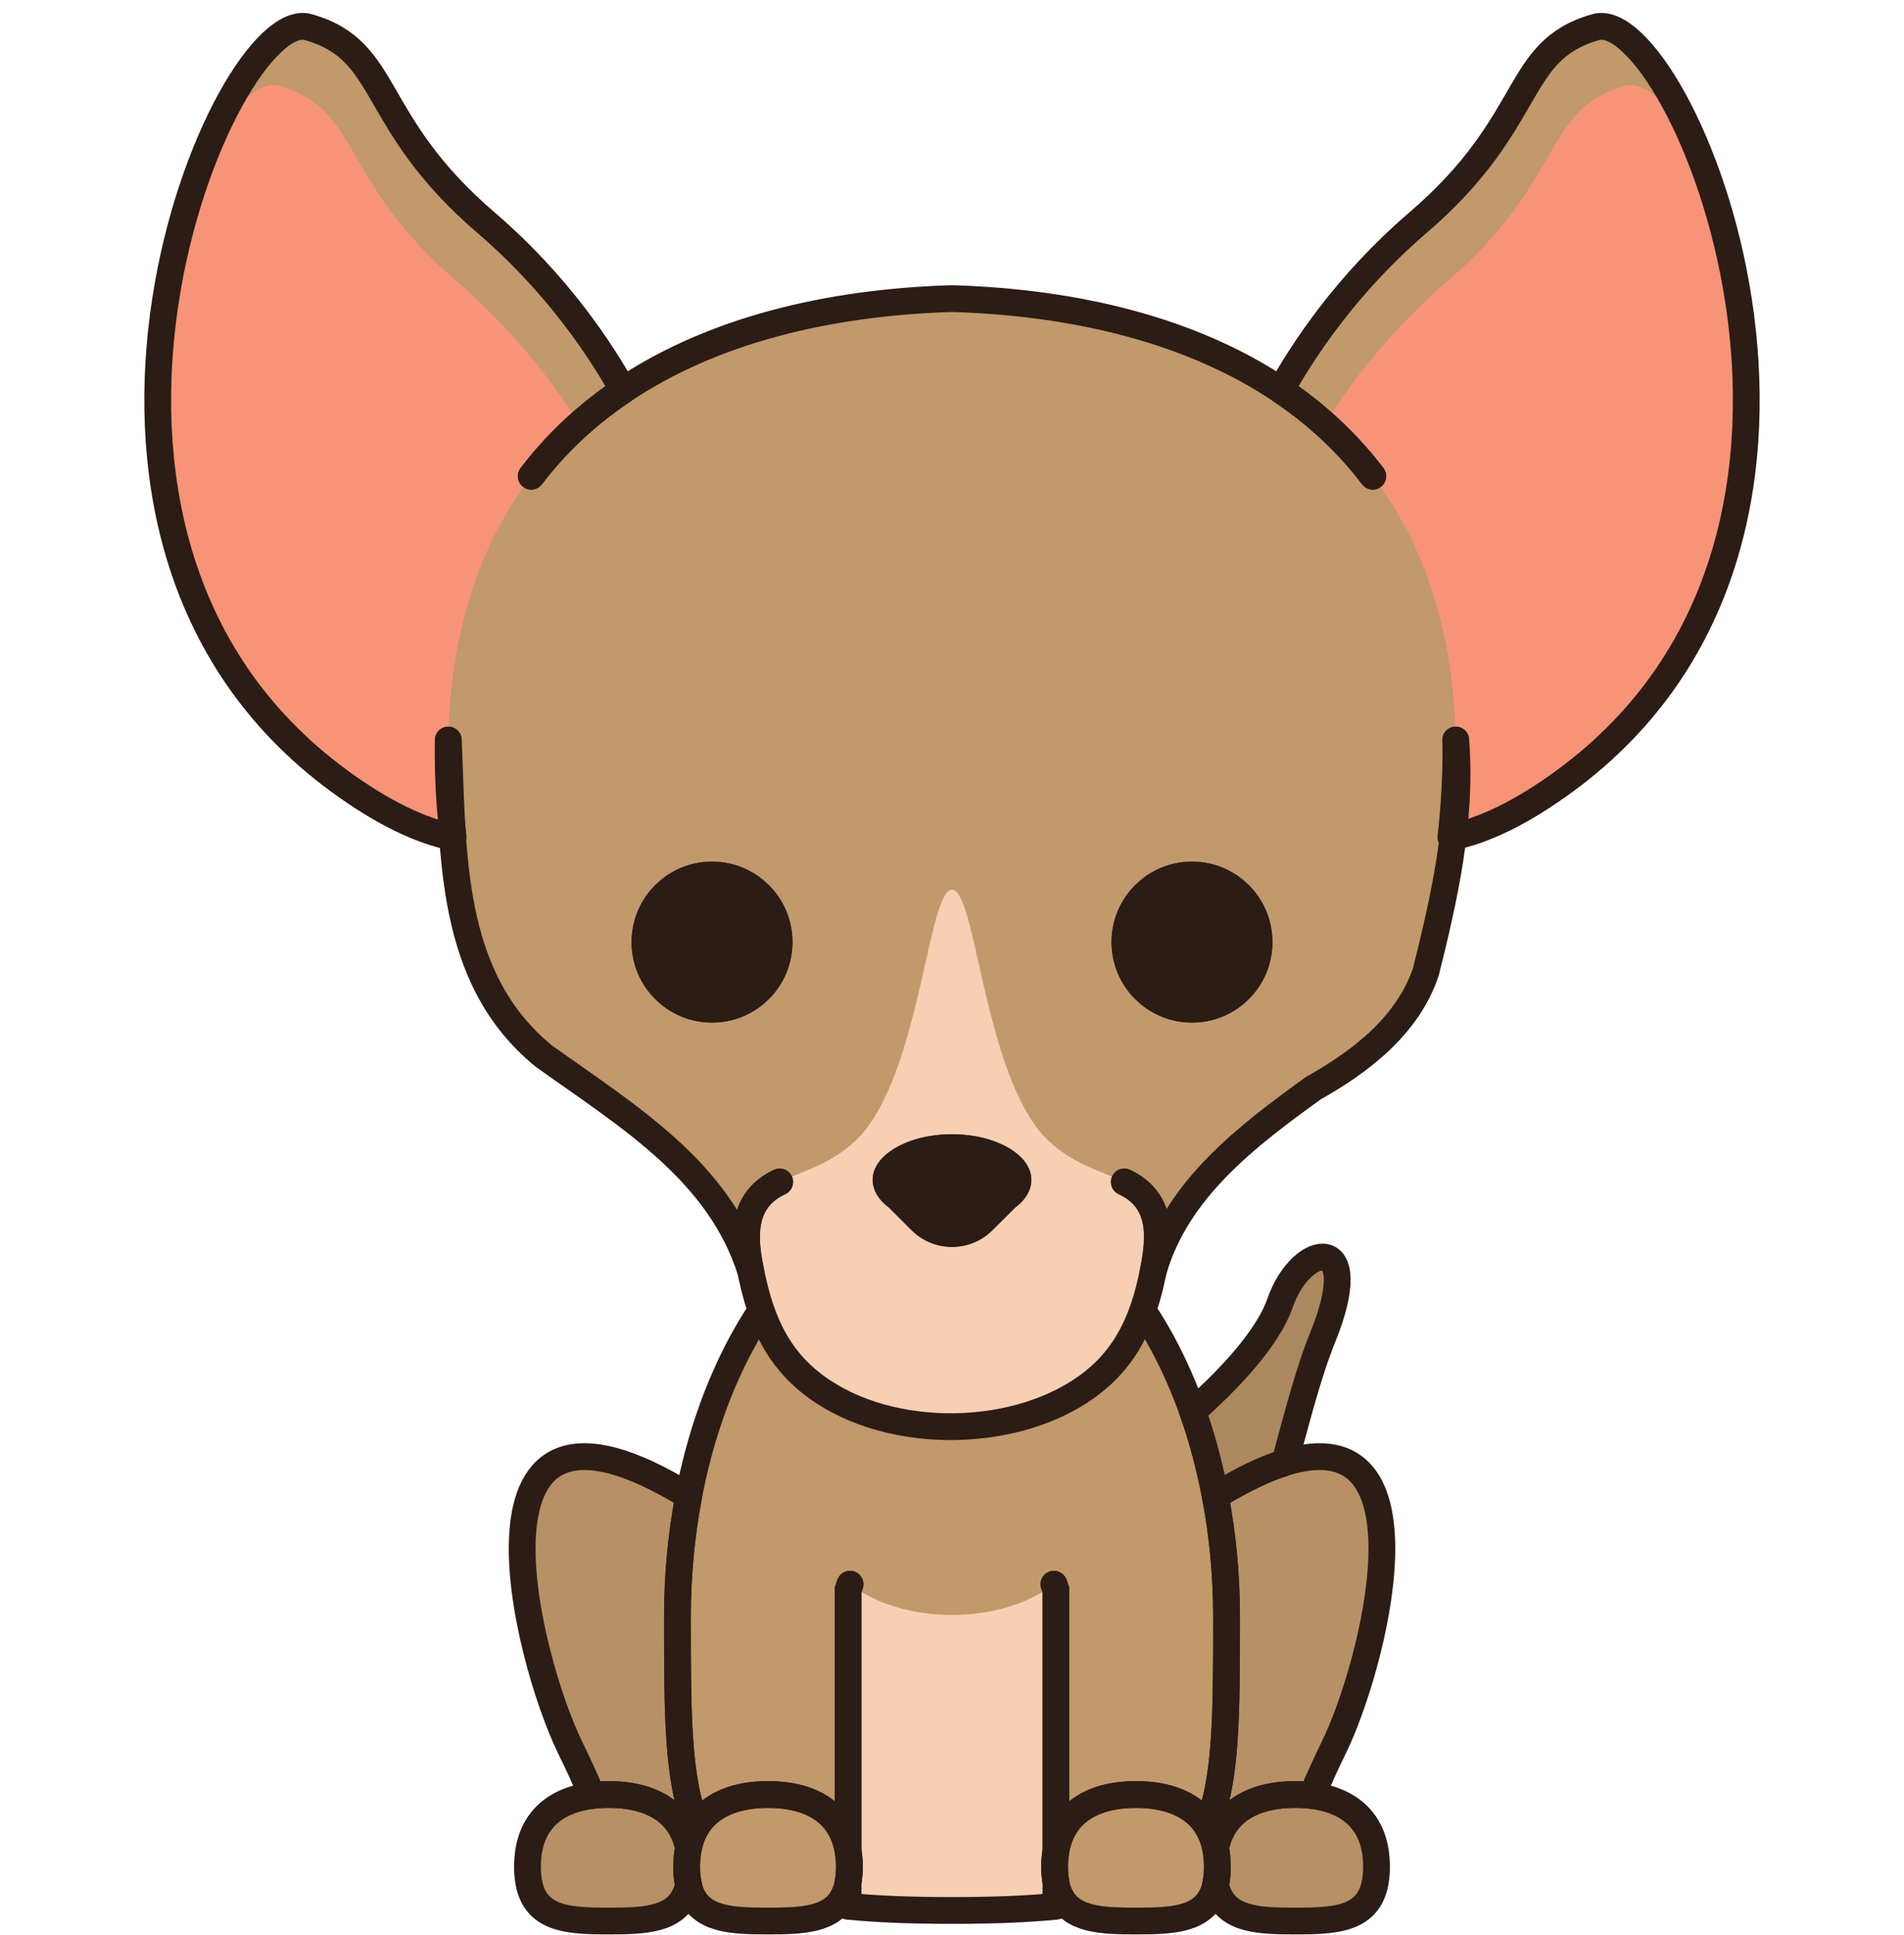 <?xml version="1.0" encoding="UTF-8"?><svg xmlns="http://www.w3.org/2000/svg" xmlns:xlink="http://www.w3.org/1999/xlink" height="288.9" preserveAspectRatio="xMidYMid meet" version="1.1" viewBox="70.4 67.2 284.4 288.9" width="284.4" zoomAndPan="magnify">
 <g id="surface1">
  <g id="change1_1"><path d="m243.74 281.97s14.68-11.08 17.87-20.22 12.77-10.66 6.38 5.1c-6.38 15.76-8.51 42.56-18.77 35.22s-5.48-20.1-5.48-20.1" fill="#ac885f"/></g>
  <g id="change2_1"><path d="m174.74 291.55c-37.77-24.35-25.8 23.09-19.19 36.58 9.68 19.72 5.79 23.93 28.06 20.42l-8.87-57" fill="#b79165"/></g>
  <g id="change2_2"><path d="m173.51 345.96c0 7.83-5.44 8.1-12.16 8.1-6.71 0-12.16-0.27-12.16-8.1 0-7.82 5.45-10.79 12.16-10.79 6.72 0 12.16 2.97 12.16 10.79" fill="#b79165"/></g>
  <g id="change2_3"><path d="m250.45 291.55c37.78-24.35 25.81 23.09 19.19 36.58-9.66 19.72-5.78 23.93-28.05 20.42l8.86-57" fill="#b79165"/></g>
  <g id="change2_4"><path d="m251.69 345.96c0 7.83 5.45 8.1 12.16 8.1s12.16-0.27 12.16-8.1c0-7.82-5.45-10.79-12.16-10.79s-12.16 2.97-12.16 10.79" fill="#b79165"/></g>
  <g id="change3_1"><path d="m253.61 308.62c0 35.15 0 43.86-41.01 43.86s-41.01-8.71-41.01-43.86c0-35.14 18.36-63.63 41.01-63.63s41.01 28.49 41.01 63.63" fill="#c1996b"/></g>
  <g id="change4_1"><path d="m212.6 352.48c6.02 0 11.14-0.19 15.52-0.62v-47.29c-0.09-0.27-0.19-0.53-0.3-0.8-3.64 2.8-9.11 4.59-15.22 4.59-6.12 0-11.58-1.79-15.23-4.59-0.1 0.27-0.19 0.53-0.29 0.8v47.29c4.38 0.43 9.51 0.62 15.52 0.62" fill="#f7cfb2"/></g>
  <g id="change3_2"><path d="m197.28 345.96c0 7.83-5.44 8.1-12.16 8.1s-12.16-0.27-12.16-8.1c0-7.82 5.44-10.79 12.16-10.79s12.16 2.97 12.16 10.79" fill="#c1996b"/></g>
  <g id="change3_3"><path d="m252.24 345.96c0 7.83-5.44 8.1-12.16 8.1s-12.16-0.27-12.16-8.1c0-7.82 5.44-10.79 12.16-10.79s12.16 2.97 12.16 10.79" fill="#c1996b"/></g>
  <path d="m2623 1395.9c17.3 63.1 34.5 132.2 56.9 187.6 63.9 157.6-31.9 142.4-63.8 51-19.9-57.2-84.8-121.9-130.6-162.4 14.1-39.7 25.4-82 33.8-126.3 40.3 24.8 74.6 41 103.7 50.1zm0 0" fill="none" stroke="#2b1c15" stroke-linecap="round" stroke-linejoin="round" stroke-miterlimit="10" stroke-width="40" transform="matrix(.1 0 0 -.1 0 425.2)"/>
  <path d="m1732.4 820.55c2.5 12.39 6.8 23.13 12.5 32.39-29 67.46-29 167.56-29 312.86 0 62.5 5.9 122.9 16.8 180-359.7 221.5-242.4-242-177.2-375.09 13.2-26.83 23.8-50.66 32.9-71.95 8.1 1.01 16.5 1.52 25.1 1.52 58.4 0 107.1-22.46 118.9-79.73zm0 0" fill="none" stroke="#2b1c15" stroke-linecap="round" stroke-linejoin="round" stroke-miterlimit="10" stroke-width="40" transform="matrix(.1 0 0 -.1 0 425.2)"/>
  <path d="m1729.6 792.35c0 10.24 1 19.57 2.8 28.2-11.8 57.27-60.5 79.73-118.9 79.73-8.6 0-17-0.51-25.1-1.52-55.1-6.92-96.5-38.21-96.5-106.41 0-78.24 54.5-80.97 121.6-80.97 54.4 0 100.4 1.79 116 44.02 1.1 3.08 2 6.44 2.9 10.04-1.8 7.77-2.8 16.68-2.8 26.91zm0 0" fill="none" stroke="#2b1c15" stroke-linecap="round" stroke-linejoin="round" stroke-miterlimit="10" stroke-width="40" transform="matrix(.1 0 0 -.1 0 425.2)"/>
  <path d="m2536.1 1165.8c0-145.3 0-245.36-29-312.86 5.7-9.26 10-20 12.6-32.39 11.7 57.27 60.4 79.73 118.8 79.73 8.6 0 17-0.51 25.1-1.52 9.1 21.29 19.7 45.12 32.8 71.95 58 118.19 157.1 496.99-73.4 425.19-29.1-9.1-63.4-25.3-103.7-50.1 10.9-57.1 16.8-117.5 16.8-180zm0 0" fill="none" stroke="#2b1c15" stroke-linecap="round" stroke-linejoin="round" stroke-miterlimit="10" stroke-width="40" transform="matrix(.1 0 0 -.1 0 425.2)"/>
  <path d="m2663.6 898.76c-8.1 1.01-16.5 1.52-25.1 1.52-58.4 0-107.1-22.46-118.8-79.73 1.7-8.63 2.7-17.96 2.7-28.2 0-10.23-1-19.14-2.7-26.91 0.8-3.6 1.7-6.96 2.8-10.04 15.6-42.23 61.6-44.02 116-44.02 67.1 0 121.6 2.73 121.6 80.97 0 68.2-41.4 99.49-96.5 106.41zm0 0" fill="none" stroke="#2b1c15" stroke-linecap="round" stroke-linejoin="round" stroke-miterlimit="10" stroke-width="40" transform="matrix(.1 0 0 -.1 0 425.2)"/>
  <path d="m2278.2 1214.3c1.1-2.7 2.1-5.3 3-8v-390.2c10.2 60.51 59.8 84.18 119.6 84.18 45.8 0 85.6-13.83 106.3-47.34 29 67.5 29 167.56 29 312.86 0 62.5-5.9 122.9-16.8 180-8.4 44.3-19.7 86.6-33.8 126.3-69.8 196.7-204.6 330-359.5 330-186.2 0-343.3-192.6-393.3-456.3-10.9-57.1-16.8-117.5-16.8-180 0-145.3 0-245.4 29-312.86 20.7 33.51 60.6 47.34 106.3 47.34 59.9 0 109.4-23.67 119.6-84.18v390.2c1 2.7 1.9 5.3 2.9 8" fill="none" stroke="#2b1c15" stroke-linecap="round" stroke-linejoin="round" stroke-miterlimit="10" stroke-width="40" transform="matrix(.1 0 0 -.1 0 425.2)"/>
  <path d="m1973.7 1214.3c-1-2.7-1.9-5.3-2.9-8v-390.2c1.2-7.38 2-15.23 2-23.75 0-8.55-0.8-16.01-2-22.85v-36.13c21.7-2.11 45.2-3.67 70.7-4.69l2.4-0.12c5.2-0.15 10.6-0.35 16-0.51 1.5-0.03 3.1-0.07 4.6-0.11 4.8-0.12 9.7-0.28 14.6-0.35 1.9 0 3.8-0.04 5.7-0.08 4.9-0.12 9.9-0.16 14.9-0.24 1.8 0 3.7-0.04 5.5-0.04 6.8-0.03 13.7-0.07 20.8-0.07 7 0 14 0.04 20.8 0.07 1.9 0 3.7 0.04 5.5 0.04 5 0.08 10 0.12 14.9 0.24 1.9 0.04 3.9 0.08 5.8 0.11 4.8 0.04 9.7 0.2 14.4 0.32 1.6 0.04 3.2 0.08 4.7 0.11 5.4 0.16 10.6 0.36 15.9 0.51 0.8 0.04 1.7 0.08 2.5 0.12 25.6 1.02 49 2.58 70.7 4.69v36.13c-1.2 6.84-2 14.34-2 22.85 0 8.52 0.8 16.37 2 23.75v390.2c-0.9 2.7-1.9 5.3-3 8" fill="none" stroke="#2b1c15" stroke-linecap="round" stroke-linejoin="round" stroke-miterlimit="10" stroke-width="40" transform="matrix(.1 0 0 -.1 0 425.2)"/>
  <path d="m1972.8 792.35c0 8.52-0.8 16.37-2 23.75-10.2 60.51-59.7 84.18-119.6 84.18-45.7 0-85.6-13.83-106.3-47.34-5.7-9.26-10-20-12.5-32.39-1.8-8.63-2.8-17.96-2.8-28.2 0-10.23 1-19.14 2.8-26.91 0.8-3.6 1.7-6.92 2.8-10 15.6-42.27 61.6-44.06 116-44.06 43.7 0 82 1.28 103.4 23.74 7.8 8.25 13.5 19.38 16.2 34.38 1.2 6.84 2 14.3 2 22.85zm0 0" fill="none" stroke="#2b1c15" stroke-linecap="round" stroke-linejoin="round" stroke-miterlimit="10" stroke-width="40" transform="matrix(.1 0 0 -.1 0 425.2)"/>
  <path d="m2522.4 792.35c0 10.24-1 19.57-2.7 28.2-2.6 12.39-6.9 23.13-12.6 32.39-20.7 33.51-60.5 47.34-106.3 47.34-59.8 0-109.4-23.67-119.6-84.18-1.2-7.38-2-15.23-2-23.75 0-8.51 0.8-16.01 2-22.85 2.7-15 8.3-26.13 16.2-34.38 21.4-22.46 59.7-23.74 103.4-23.74 54.4 0 100.4 1.79 116 44.06 1.1 3.08 2.1 6.4 2.9 10 1.7 7.77 2.7 16.68 2.7 26.91zm0 0" fill="none" stroke="#2b1c15" stroke-linecap="round" stroke-linejoin="round" stroke-miterlimit="10" stroke-width="40" transform="matrix(.1 0 0 -.1 0 425.2)"/>
  <g id="change3_4"><path d="m259.16 130.57s6.61-16.03 23.02-30.1c17.74-15.208 14.17-25.677 26.56-29.216 12.4-3.539 46.04 75.246-4.43 112.44-50.45 37.18-45.15-53.12-45.15-53.12" fill="#c1996b"/></g>
  <g id="change3_5"><path d="m166.03 130.57s-6.6-16.03-23.01-30.1c-17.74-15.208-14.16-25.677-26.56-29.216s-46.038 75.246 4.43 112.44c50.46 37.18 45.14-53.12 45.14-53.12" fill="#c1996b"/></g>
  <g id="change5_1"><path d="m304.31 183.69c34.38-25.33 29.73-69.96 19.35-94.725-3.78-6.277-7.71-9.762-10.54-8.953-12.39 3.539-8.82 14.004-26.56 29.218-16.4 14.07-23.02 30.1-23.02 30.1s-1.57 26.77 5.15 45.15c6.56 9.47 17.49 12.57 35.62-0.79" fill="#f79477"/></g>
  <g id="change5_2"><path d="m161.66 139.33s-6.61-16.03-23.02-30.1c-17.74-15.214-14.16-25.679-26.56-29.218-2.82-0.809-6.76 2.676-10.54 8.953-10.376 24.765-15.028 69.395 19.35 94.725 18.13 13.36 29.06 10.26 35.63 0.79 6.71-18.38 5.14-45.15 5.14-45.15" fill="#f79477"/></g>
  <g id="change3_6"><path d="m212.6 111.79c-41.54 1.24-76.71 20.75-75.22 70.85 0.35 11.65 2.38 22.79 6.15 32.85 4.18 11.17 32.81 20.33 39.01 41.56h60.12c5.83-21.33 34.83-30.39 39.01-41.56 3.77-10.06 5.8-21.2 6.15-32.85 1.49-50.1-33.68-69.61-75.22-70.85" fill="#c1996b"/></g>
  <g id="change4_2"><path d="m227.07 237.61c-9.68-9.09-10.8-37.56-14.47-37.56s-4.78 28.47-14.48 37.56c-8.32 7.79-19.24 3.34-15.55 19.51 0.6 2.67 0.93 6.2 3.08 9.8 3.83 6.43 11.33 13.02 26.95 13.02 15.21 0 23.06-6.63 26.95-13.02 2.18-3.58 2.48-7.14 3.09-9.8 3.68-16.17-7.25-11.72-15.57-19.51" fill="#f7cfb2"/></g>
  <g id="change6_1"><path d="m260.46 207.88c0 6.64-5.37 12.02-12.01 12.02s-12.02-5.38-12.02-12.02 5.38-12.01 12.02-12.01 12.01 5.37 12.01 12.01" fill="#2b1c15"/></g>
  <g id="change6_2"><path d="m188.77 207.88c0 6.64-5.38 12.02-12.02 12.02-6.63 0-12.01-5.38-12.01-12.02s5.38-12.01 12.01-12.01c6.64 0 12.02 5.37 12.02 12.01" fill="#2b1c15"/></g>
  <g id="change6_3"><path d="m224.37 244.16c0.01-0.02 0.01-0.03 0.01-0.04 0.01-0.02 0.01-0.04 0.01-0.06 0.04-0.2 0.05-0.39 0.05-0.58 0-0.02 0.01-0.05 0.01-0.08 0-3.76-5.31-6.82-11.85-6.82s-11.85 3.06-11.85 6.82c0 0.03 0.01 0.06 0.01 0.08 0 0.19 0.01 0.38 0.05 0.58 0.01 0.02 0.01 0.04 0.01 0.06 0 0.01 0.01 0.03 0.02 0.04 0.23 1.27 1.09 2.43 2.37 3.39l3.35 3.35c3.33 3.33 8.76 3.33 12.08 0l3.36-3.35c1.28-0.96 2.13-2.12 2.37-3.39" fill="#2b1c15"/></g>
  <path d="m2878.4 2474.9c0.4-16.1 0.3-32.5-0.2-49.3-1-32.4-3.4-64.3-7-95.9 48.6 9.7 105.4 36.4 171.9 85.4 504.7 371.9 168.3 1159.8 44.3 1124.4-123.9-35.4-88.2-140.1-265.6-292.2-106.8-91.6-172-191.4-204.6-250 52.5-35.2 98.8-77.8 137.3-128.4" fill="none" stroke="#2b1c15" stroke-linecap="round" stroke-linejoin="round" stroke-miterlimit="10" stroke-width="40" transform="matrix(.1 0 0 -.1 0 425.2)"/>
  <path d="m1497.5 2868.9c38.5 50.6 84.8 93.2 137.3 128.4-32.6 58.6-97.8 158.4-204.6 250-177.4 152.1-141.6 256.8-265.6 292.2s-460.38-752.5 44.3-1124.4c66.6-49 123.4-75.7 171.9-85.4-3.6 31.6-6 63.5-7 95.9-0.4 16.8-0.6 33.2-0.2 49.3" fill="none" stroke="#2b1c15" stroke-linecap="round" stroke-linejoin="round" stroke-miterlimit="10" stroke-width="40" transform="matrix(.1 0 0 -.1 0 425.2)"/>
  <path d="m2383.4 1815c55.4-26 55.4-79.7 43.1-133.5 34.9 122.6 140.8 202.5 239.6 273.8 68.5 38.4 140.7 92.5 167.8 173.7 27 108.3 54.1 225.6 44.5 345.9" fill="none" stroke="#2b1c15" stroke-linecap="round" stroke-linejoin="round" stroke-miterlimit="10" stroke-width="40" transform="matrix(.1 0 0 -.1 0 425.2)"/>
  <path d="m1373.6 2474.9c7.7-165.4-1.3-354.9 143-472.2 126.3-90.2 261.6-171.4 308.9-321.2-12.3 53.8-13.2 42.8 0 0-12.3 53.8-12.3 107.5 43.1 133.5" fill="none" stroke="#2b1c15" stroke-linecap="round" stroke-linejoin="round" stroke-miterlimit="10" stroke-width="40" transform="matrix(.1 0 0 -.1 0 425.2)"/>
  <path d="m2754.5 2868.9c-38.5 50.6-84.8 93.2-137.3 128.4-133.1 89.3-305.8 131.3-491.2 136.8-185.4-5.5-358.1-47.5-491.2-136.8-52.5-35.2-98.8-77.8-137.3-128.4" fill="none" stroke="#2b1c15" stroke-linecap="round" stroke-linejoin="round" stroke-miterlimit="10" stroke-width="40" transform="matrix(.1 0 0 -.1 0 425.2)"/>
  <path d="m1868.6 1815c-53.9-25.3-54.7-75.5-44.2-128.4 13.1-66.5 33.5-123.9 86.8-168.3 107.8-89.7 302.5-90.2 415.3-9.8 60.4 43.1 85.6 101.1 99.9 172.3 10.9 54.4 13.6 107.6-43 134.2" fill="none" stroke="#2b1c15" stroke-linecap="round" stroke-linejoin="round" stroke-miterlimit="10" stroke-width="40" transform="matrix(.1 0 0 -.1 0 425.2)"/>
  <g id="change6_4"><path d="m260.46 207.88c0 6.64-5.37 12.02-12.01 12.02s-12.02-5.38-12.02-12.02 5.38-12.01 12.02-12.01 12.01 5.37 12.01 12.01" fill="#2b1c15"/></g>
  <g id="change6_5"><path d="m188.77 207.88c0 6.64-5.38 12.02-12.02 12.02-6.63 0-12.01-5.38-12.01-12.02s5.38-12.01 12.01-12.01c6.64 0 12.02 5.37 12.02 12.01" fill="#2b1c15"/></g>
  <g id="change6_6"><path d="m224.37 244.16c0.01-0.02 0.01-0.03 0.01-0.04 0.01-0.02 0.01-0.04 0.01-0.06 0.04-0.2 0.05-0.39 0.05-0.58 0-0.02 0.01-0.05 0.01-0.08 0-3.76-5.31-6.82-11.85-6.82s-11.85 3.06-11.85 6.82c0 0.03 0.01 0.06 0.01 0.08 0 0.19 0.01 0.38 0.05 0.58 0.01 0.02 0.01 0.04 0.01 0.06 0 0.01 0.01 0.03 0.02 0.04 0.23 1.27 1.09 2.43 2.37 3.39l3.35 3.35c3.33 3.33 8.76 3.33 12.08 0l3.36-3.35c1.28-0.96 2.13-2.12 2.37-3.39" fill="#2b1c15"/></g>
 </g>
</svg>